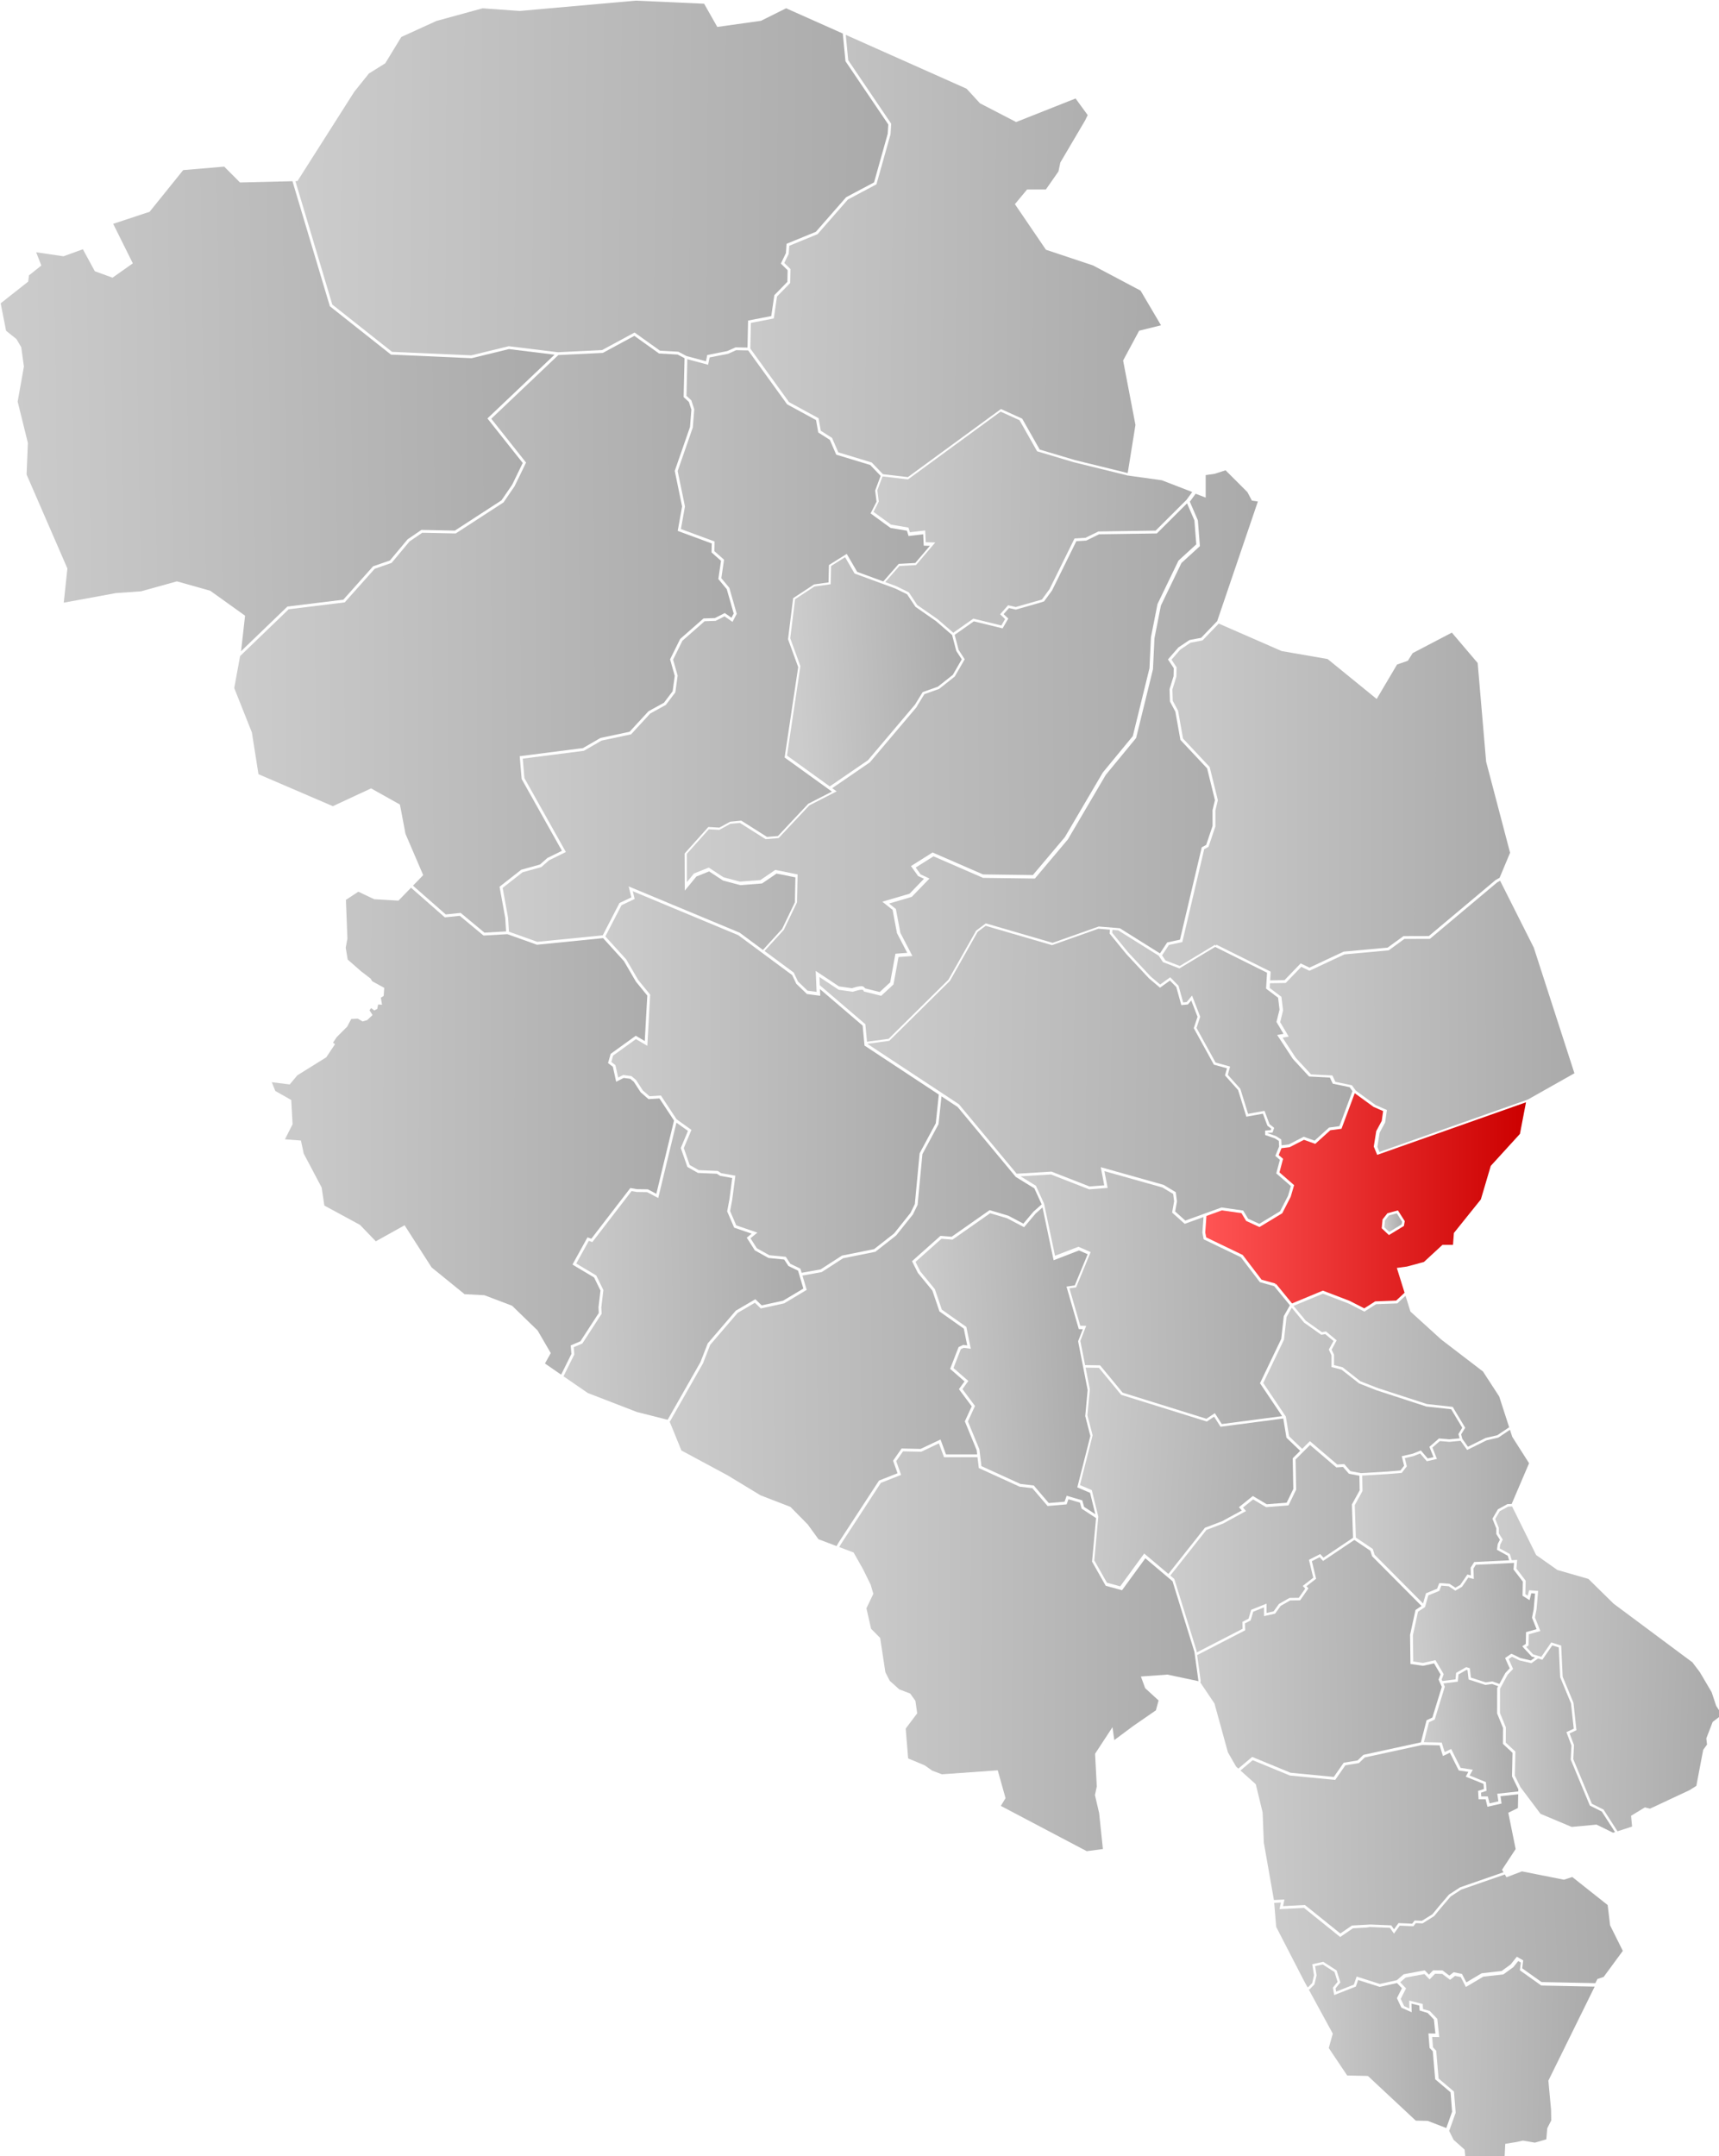 <?xml version="1.0" encoding="UTF-8" standalone="no"?>
<!-- Created with Inkscape (http://www.inkscape.org/) -->

<svg
   width="241.64mm"
   height="303.063mm"
   viewBox="0 0 241.64 303.063"
   version="1.1"
   id="svg8"
   inkscape:version="1.1.1 (3bf5ae0d25, 2021-09-20)"
   sodipodi:docname="NO 0524 Fåberg.svg"
   xmlns:inkscape="http://www.inkscape.org/namespaces/inkscape"
   xmlns:sodipodi="http://sodipodi.sourceforge.net/DTD/sodipodi-0.dtd"
   xmlns:xlink="http://www.w3.org/1999/xlink"
   xmlns="http://www.w3.org/2000/svg"
   xmlns:svg="http://www.w3.org/2000/svg"
   xmlns:rdf="http://www.w3.org/1999/02/22-rdf-syntax-ns#"
   xmlns:cc="http://creativecommons.org/ns#"
   xmlns:dc="http://purl.org/dc/elements/1.1/">
  <defs
     id="defs2">
    <linearGradient
       id="Red"
       inkscape:collect="always">
      <stop
         id="stop3039"
         offset="0"
         style="stop-color:#ff5555;stop-opacity:1" />
      <stop
         id="stop3041"
         offset="1"
         style="stop-color:#cc0000;stop-opacity:1" />
    </linearGradient>
    <linearGradient
       inkscape:collect="always"
       id="Gray">
      <stop
         style="stop-color:#cccccc;stop-opacity:1"
         offset="0"
         id="stop2960" />
      <stop
         style="stop-color:#aaaaaa;stop-opacity:1"
         offset="1"
         id="stop2962" />
    </linearGradient>
    <linearGradient
       inkscape:collect="always"
       xlink:href="#Gray"
       id="linearGradient2966"
       x1="-11.569"
       y1="370.374"
       x2="231.111"
       y2="370.374"
       gradientUnits="userSpaceOnUse"
       gradientTransform="translate(-33.221,8.091)" />
    <linearGradient
       inkscape:collect="always"
       xlink:href="#Gray"
       id="linearGradient3264"
       gradientUnits="userSpaceOnUse"
       gradientTransform="matrix(3.78,0,0,3.78,273.742,-610.159)"
       x1="-11.569"
       y1="370.374"
       x2="340.807"
       y2="369.242" />
    <linearGradient
       inkscape:collect="always"
       xlink:href="#Gray"
       id="linearGradient3317"
       gradientUnits="userSpaceOnUse"
       gradientTransform="matrix(3.78,0,0,3.78,273.742,-610.159)"
       x1="150.204"
       y1="330.088"
       x2="200.958"
       y2="330.104" />
    <linearGradient
       inkscape:collect="always"
       xlink:href="#Gray"
       id="linearGradient3319"
       gradientUnits="userSpaceOnUse"
       gradientTransform="matrix(3.78,0,0,3.78,273.742,-610.159)"
       x1="164.909"
       y1="361.174"
       x2="209.165"
       y2="360.96" />
    <linearGradient
       inkscape:collect="always"
       xlink:href="#Red"
       id="linearGradient3321"
       gradientUnits="userSpaceOnUse"
       gradientTransform="matrix(3.78,0,0,3.78,43.726,-827.121)"
       x1="157.288"
       y1="385.717"
       x2="202.522"
       y2="385.717" />
    <linearGradient
       inkscape:collect="always"
       xlink:href="#Gray"
       id="linearGradient3357"
       gradientUnits="userSpaceOnUse"
       x1="924.214"
       y1="1296.381"
       x2="1001.072"
       y2="1295.528"
       gradientTransform="translate(-230.016,-216.963)" />
    <linearGradient
       inkscape:collect="always"
       xlink:href="#Gray"
       id="linearGradient3361"
       gradientUnits="userSpaceOnUse"
       x1="970.393"
       y1="1305.552"
       x2="1075.714"
       y2="1307.671" />
    <linearGradient
       inkscape:collect="always"
       xlink:href="#Gray"
       id="linearGradient3385"
       gradientUnits="userSpaceOnUse"
       x1="887.367"
       y1="1206.436"
       x2="1090.714"
       y2="1208.028"
       gradientTransform="translate(-230.016,-216.963)" />
    <linearGradient
       inkscape:collect="always"
       xlink:href="#Gray"
       id="linearGradient3395"
       gradientUnits="userSpaceOnUse"
       x1="979.444"
       y1="1079.243"
       x2="1044.234"
       y2="1074.799"
       gradientTransform="translate(-230.016,-216.963)" />
    <linearGradient
       inkscape:collect="always"
       xlink:href="#Gray"
       id="linearGradient3457"
       gradientUnits="userSpaceOnUse"
       x1="864.691"
       y1="1085.885"
       x2="993.99"
       y2="1084.37"
       gradientTransform="translate(-230.016,-216.963)" />
    <linearGradient
       inkscape:collect="always"
       xlink:href="#Gray"
       id="linearGradient3467"
       gradientUnits="userSpaceOnUse"
       x1="674.286"
       y1="1073.028"
       x2="865"
       y2="1073.742" />
    <linearGradient
       inkscape:collect="always"
       xlink:href="#Gray"
       id="linearGradient3477"
       gradientUnits="userSpaceOnUse"
       x1="802.406"
       y1="989.002"
       x2="919.744"
       y2="995.476"
       gradientTransform="translate(-230.016,-216.963)" />
    <linearGradient
       inkscape:collect="always"
       xlink:href="#Gray"
       id="linearGradient3487"
       gradientUnits="userSpaceOnUse"
       x1="715.693"
       y1="917.19"
       x2="810.112"
       y2="913.704" />
    <linearGradient
       inkscape:collect="always"
       xlink:href="#Gray"
       id="linearGradient3497"
       gradientUnits="userSpaceOnUse"
       x1="584.373"
       y1="922.24"
       x2="781.771"
       y2="919.802" />
    <linearGradient
       inkscape:collect="always"
       xlink:href="#Gray"
       id="linearGradient3507"
       gradientUnits="userSpaceOnUse"
       x1="689.861"
       y1="793.293"
       x2="915.686"
       y2="796.174"
       gradientTransform="translate(-230.016,-216.963)" />
    <linearGradient
       inkscape:collect="always"
       xlink:href="#Gray"
       id="linearGradient3517"
       gradientUnits="userSpaceOnUse"
       x1="527.945"
       y1="902.257"
       x2="655.793"
       y2="900.031" />
    <linearGradient
       inkscape:collect="always"
       xlink:href="#Gray"
       id="linearGradient3527"
       gradientUnits="userSpaceOnUse"
       x1="552.188"
       y1="780.43"
       x2="727.31"
       y2="780.819" />
    <linearGradient
       inkscape:collect="always"
       xlink:href="#Gray"
       id="linearGradient3543"
       gradientUnits="userSpaceOnUse"
       x1="664.563"
       y1="622.446"
       x2="895.714"
       y2="621.6" />
    <linearGradient
       inkscape:collect="always"
       xlink:href="#Gray"
       id="linearGradient3553"
       gradientUnits="userSpaceOnUse"
       x1="372.857"
       y1="769.814"
       x2="588.214"
       y2="770.171" />
    <linearGradient
       inkscape:collect="always"
       xlink:href="#Gray"
       id="linearGradient3593"
       gradientUnits="userSpaceOnUse"
       x1="594.314"
       y1="614.95"
       x2="864.36"
       y2="612.23"
       gradientTransform="translate(-230.016,-216.963)" />
    <linearGradient
       inkscape:collect="always"
       xlink:href="#Gray"
       id="linearGradient3603"
       gradientUnits="userSpaceOnUse"
       x1="653.053"
       y1="570.43"
       x2="740.182"
       y2="566.65"
       gradientTransform="translate(-230.016,-216.963)" />
    <linearGradient
       inkscape:collect="always"
       xlink:href="#Gray"
       id="linearGradient3613"
       gradientUnits="userSpaceOnUse"
       x1="610.747"
       y1="339.665"
       x2="843.009"
       y2="341.738" />
    <linearGradient
       inkscape:collect="always"
       xlink:href="#Gray"
       id="linearGradient3623"
       gradientUnits="userSpaceOnUse"
       x1="387.899"
       y1="285.339"
       x2="702.039"
       y2="287.822" />
    <linearGradient
       inkscape:collect="always"
       xlink:href="#Gray"
       id="linearGradient3633"
       gradientUnits="userSpaceOnUse"
       x1="496.23"
       y1="559.141"
       x2="722.191"
       y2="559.145" />
    <linearGradient
       inkscape:collect="always"
       xlink:href="#Gray"
       id="linearGradient3643"
       gradientUnits="userSpaceOnUse"
       x1="353.71"
       y1="506.831"
       x2="618.711"
       y2="505.594" />
    <linearGradient
       inkscape:collect="always"
       xlink:href="#Gray"
       id="linearGradient3651"
       x1="229.022"
       y1="442.477"
       x2="524.882"
       y2="438.168"
       gradientUnits="userSpaceOnUse" />
    <linearGradient
       inkscape:collect="always"
       xlink:href="#Gray"
       id="linearGradient3659"
       gradientUnits="userSpaceOnUse"
       gradientTransform="matrix(3.78,0,0,3.78,273.742,-610.159)"
       x1="-11.569"
       y1="370.374"
       x2="340.807"
       y2="369.242" />
    <linearGradient
       inkscape:collect="always"
       xlink:href="#Gray"
       id="linearGradient2355"
       gradientUnits="userSpaceOnUse"
       gradientTransform="translate(-230.016,-216.963)"
       x1="852.569"
       y1="1085.128"
       x2="993.99"
       y2="1084.37" />
    <linearGradient
       inkscape:collect="always"
       xlink:href="#Gray"
       id="linearGradient2544"
       gradientUnits="userSpaceOnUse"
       gradientTransform="translate(-230.016,-216.963)"
       x1="771.344"
       y1="946.575"
       x2="914.188"
       y2="944.211" />
    <linearGradient
       inkscape:collect="always"
       xlink:href="#Gray"
       id="linearGradient4968"
       gradientUnits="userSpaceOnUse"
       gradientTransform="translate(-230.016,-216.963)"
       x1="905.714"
       y1="1250.631"
       x2="1090.821"
       y2="1243.028" />
    <linearGradient
       inkscape:collect="always"
       xlink:href="#Gray"
       id="linearGradient4972"
       gradientUnits="userSpaceOnUse"
       gradientTransform="translate(-230.016,-216.963)"
       x1="887.867"
       y1="1188.436"
       x2="1034.964"
       y2="1186.528" />
    <linearGradient
       inkscape:collect="always"
       xlink:href="#Gray"
       id="linearGradient5316"
       gradientUnits="userSpaceOnUse"
       gradientTransform="translate(-230.016,-216.963)"
       x1="985.101"
       y1="1134.044"
       x2="1035.027"
       y2="1131.266" />
    <linearGradient
       inkscape:collect="always"
       xlink:href="#Gray"
       id="linearGradient5644"
       gradientUnits="userSpaceOnUse"
       gradientTransform="translate(-230.016,-216.963)"
       x1="899.266"
       y1="960.963"
       x2="1005.766"
       y2="962.213" />
    <linearGradient
       inkscape:collect="always"
       xlink:href="#Gray"
       id="linearGradient6363"
       gradientUnits="userSpaceOnUse"
       gradientTransform="matrix(3.78,0,0,3.78,43.726,-827.121)"
       x1="198.559"
       y1="455.717"
       x2="214.974"
       y2="455.538" />
    <linearGradient
       inkscape:collect="always"
       xlink:href="#Gray"
       id="linearGradient6773"
       gradientUnits="userSpaceOnUse"
       gradientTransform="translate(-230.016,-216.963)"
       x1="948.654"
       y1="1015.234"
       x2="1041.922"
       y2="1014.77" />
    <linearGradient
       inkscape:collect="always"
       xlink:href="#Gray"
       id="linearGradient7089"
       gradientUnits="userSpaceOnUse"
       gradientTransform="translate(-230.016,-216.963)"
       x1="1022.577"
       y1="1078.713"
       x2="1142.331"
       y2="1081.946" />
    <linearGradient
       inkscape:collect="always"
       xlink:href="#Gray"
       id="linearGradient7222"
       gradientUnits="userSpaceOnUse"
       gradientTransform="translate(-230.016,-216.963)"
       x1="916.266"
       y1="936.713"
       x2="1030.766"
       y2="939.213" />
    <linearGradient
       inkscape:collect="always"
       xlink:href="#Gray"
       id="linearGradient7983"
       gradientUnits="userSpaceOnUse"
       gradientTransform="matrix(3.78,0,0,3.78,43.726,-827.121)"
       x1="182.685"
       y1="390.441"
       x2="185.215"
       y2="390.277" />
    <linearGradient
       inkscape:collect="always"
       xlink:href="#Gray"
       id="linearGradient8569"
       gradientUnits="userSpaceOnUse"
       gradientTransform="translate(-230.016,-216.963)"
       x1="820.361"
       y1="771.793"
       x2="947.186"
       y2="773.924" />
    <linearGradient
       inkscape:collect="always"
       xlink:href="#Gray"
       id="linearGradient10025"
       gradientUnits="userSpaceOnUse"
       gradientTransform="translate(-230.016,-216.963)"
       x1="692.559"
       y1="503.495"
       x2="864.588"
       y2="505.654" />
  </defs>
  <sodipodi:namedview
     id="base"
     pagecolor="#ffffff"
     bordercolor="#666666"
     borderopacity="1.0"
     inkscape:pageopacity="0.0"
     inkscape:pageshadow="2"
     inkscape:zoom="0.70710678"
     inkscape:cx="239.7092"
     inkscape:cy="533.86562"
     inkscape:document-units="pt"
     inkscape:current-layer="layer4"
     showgrid="false"
     fit-margin-top="0"
     fit-margin-left="0"
     fit-margin-right="0"
     fit-margin-bottom="0"
     inkscape:window-width="1920"
     inkscape:window-height="991"
     inkscape:window-x="-9"
     inkscape:window-y="-9"
     inkscape:window-maximized="1"
     inkscape:pagecheckerboard="0" />
  <g
     inkscape:groupmode="layer"
     id="layer4"
     inkscape:label="MAIN"
     transform="translate(44.79,-226.933)"
     style="display:inline;opacity:1">
    <path
       style="display:inline;fill:url(#linearGradient3317);fill-opacity:1;stroke:none;stroke-width:4.103;stroke-linejoin:round;stroke-miterlimit:3.864"
       d="m 876.135,547.34 -8.602,8.934 -6.355,1.203 -5.469,3.684 -4.621,5.314 2.686,4.053 -0.104,4.945 -2.117,6.852 0.184,5.957 2.828,5.27 2.627,14.764 14.137,15.09 4.334,17.568 -1.314,5.529 0.016,8.393 -3.648,10.852 -2.295,1.248 -11.604,49.252 -7.109,1.535 -3.639,5.492 1.822,2.725 7.596,2.922 18.691,-11.256 0.385,0.641 0.332,-0.672 28.781,14.314 -0.273,4.621 7.625,-0.125 8.57,-8.873 4.674,2.244 18.129,-8.49 23.342,-2.133 8.387,-6.098 13.465,-0.037 35.352,-29.668 2.17,-1.227 5.559,-13.279 -12.705,-48.314 -4.486,-52.322 -13.701,-16.115 -20.795,10.881 -2.533,4.045 -5.734,2 -10.809,18.264 -26.02,-21.18 -24.398,-4.229 z"
       id="path3299"
       transform="matrix(0.265,0,0,0.265,-105.648,169.529)"
       inkscape:connector-curvature="0">
      <title
         id="title3711">Ringebu</title>
    </path>
    <path
       style="display:inline;fill:url(#linearGradient3659);fill-opacity:1;stroke:none;stroke-width:4.103;stroke-linejoin:round;stroke-miterlimit:3.864"
       d="m 906.367,898.396 0.445,-0.543 -0.008,-0.014 z"
       id="path3289"
       transform="matrix(0.265,0,0,0.265,-105.648,169.529)"
       inkscape:connector-curvature="0" />
    <path
       id="path3347"
       style="display:inline;fill:url(#linearGradient3357);fill-opacity:1;stroke:none;stroke-width:4.103;stroke-linejoin:round;stroke-miterlimit:3.864"
       d="m 720.416,1050.111 -1.195,3.484 -11.492,4.51 -0.703,-3.941 2.496,-3.057 -1.625,-5.203 -6.223,-4.01 -4.066,0.879 0.775,4.873 -1.115,4.76 -2.377,2.443 -0.637,0.361 12.729,23.355 -2.137,7.633 9.783,14.574 10.979,0.238 25.371,23.684 6.359,0.135 9.857,3.803 0.008,-0.016 3.07,-8.645 -0.826,-10.297 -8.148,-6.91 -1.264,-14.83 -1.719,-1.801 -0.605,-7.684 3.705,0.08 -0.797,-7.471 -3.338,-3.484 -4.236,-1.27 -0.162,-2.613 -4.178,-1.062 0.133,4.592 -5.471,-2.436 -2.377,-5.019 2.672,-5.279 -2.613,-2.754 -9.205,2.031 z"
       transform="matrix(0.265,0,0,0.265,-44.79,226.933)">
      <title
         id="title3695">Jevnaker</title>
    </path>
    <path
       id="path4300"
       style="display:inline;fill:url(#linearGradient4968);fill-opacity:1;stroke:none;stroke-width:4.103;stroke-linejoin:round;stroke-miterlimit:3.864"
       d="m 807.316,992.506 -8.182,3.115 -0.895,-1.479 -23.123,8.023 -5.611,3.654 -4.93,5.771 -3.861,4.674 -6.111,3.816 -3.588,-0.154 -1.27,1.682 -7.25,-0.316 -3.062,4.215 -2.156,-3.057 -10.652,-0.434 -1.594,0.272 -7.383,0.414 -6.746,4.613 -19.186,-15.443 -12.984,0.656 0.73,-3.49 -3.562,0.176 1.047,12.709 14.707,28.516 1.961,3.598 0.455,-0.258 1.979,-2.037 0.975,-4.141 -0.938,-5.861 5.848,-1.27 7.094,4.576 1.979,6.35 -2.555,3.137 0.311,1.742 9.396,-3.699 1.238,-3.602 0.236,-0.682 1.354,0.424 10.932,3.498 9.035,-1.992 3.648,-3.145 11.168,-2.082 2.207,2.303 2.266,-2.355 4.953,0.103 3.625,2.732 2.266,-1.779 4.408,0.879 2.332,4.494 8.127,-4.82 10.572,-1.195 4.82,-3.5 3.27,-4.088 3.373,1.941 -0.531,4.199 10.254,7.301 28.557,0.588 1.08,-2.193 3.316,-1.113 10.166,-13.824 -6.734,-13.525 -1.305,-10.779 -18.771,-14.877 -4.412,1.439 z"
       transform="matrix(0.265,0,0,0.265,-44.79,226.933)">
      <title
         id="title4298">Gran</title>
    </path>
    <path
       style="display:inline;fill:url(#linearGradient3361);fill-opacity:1;stroke:none;stroke-width:4.103;stroke-linejoin:round;stroke-miterlimit:3.864"
       d="m 1075.553,1270.246 -28.322,-0.58 -11.359,-8.084 0.523,-4.111 -1.395,-0.797 -2.592,3.248 -5.307,3.846 -10.646,1.203 -9.219,5.463 -2.725,-5.264 -3.025,-0.598 -2.637,2.066 -4.156,-3.137 -3.809,-0.082 -2.893,3.012 -2.732,-2.85 -9.973,1.861 -2.887,2.486 3.094,3.256 -2.82,5.566 1.824,3.853 2.781,1.24 -0.117,-4.193 7.168,1.817 0.162,2.664 3.617,1.086 3.965,4.133 1.033,9.678 -3.758,-0.08 0.436,5.498 1.713,1.795 1.256,14.742 8.156,6.916 0.908,11.234 -3.211,9.006 -0.266,0.58 2.406,4.791 5.812,5.17 0.537,5.717 5.967,-2.068 14.684,0.75 0.379,-7.449 6.201,-1.004 3.152,-0.721 6.383,1.09 6.033,-1.756 0.512,-5.871 2.115,-4.166 -0.1,-5.705 -1.426,-15.387 z"
       id="path3345"
       transform="matrix(0.265,0,0,0.265,-105.648,169.529)"
       inkscape:connector-curvature="0">
      <title
         id="title3697">Lunner</title>
    </path>
    <path
       id="path3375"
       style="display:inline;fill:url(#linearGradient3385);fill-opacity:1;stroke:none;stroke-width:4.103;stroke-linejoin:round;stroke-miterlimit:3.864"
       d="m 726.641,1020.703 0.154,-0.01 -0.154,-0.01 z"
       transform="matrix(0.265,0,0,0.265,-44.79,226.933)">
      <title
         id="title3693">Gran</title>
    </path>
    <path
       id="path4310"
       style="display:inline;fill:url(#linearGradient4972);fill-opacity:1;stroke:none;stroke-width:4.103;stroke-linejoin:round;stroke-miterlimit:3.864"
       d="m 754.426,925.461 -30.48,6.621 -3.115,2.982 -7.197,1.195 -5.373,7.736 -24.029,-2.324 -19.746,-8.143 -6.479,5.473 8.129,7.283 3.631,14.996 0.627,15.965 5.365,30.469 5.572,-0.277 -0.73,3.49 11.611,-0.574 18.766,15.096 6.17,-4.223 c 3.247,-0.18 9.76,-0.539 9.76,-0.539 0,0 7.397,0.308 11.088,0.457 l 1.453,2.074 2.393,-3.285 7.264,0.318 1.262,-1.692 3.883,0.17 5.574,-3.477 3.727,-4.525 5.072,-5.92 5.906,-3.846 23.006,-7.99 -0.789,-1.305 7.227,-11.01 -3.891,-19.24 5.1,-2.525 0.154,-7.27 -9.393,1.025 0.568,3.875 -7.492,1.705 -0.967,-3.957 h -3.729 l -0.268,-4.486 1.475,-0.424 1.598,-0.521 -0.178,-2.754 -8.041,-3.252 -1.395,-0.58 1.391,-2.502 -5.115,-0.775 -4.703,-9.412 -3.691,1.75 -1.756,-5.654 z"
       transform="matrix(0.265,0,0,0.265,-44.79,226.933)">
      <title
         id="title4308">Brandbu</title>
    </path>
    <path
       id="path5320"
       style="display:inline;fill:url(#linearGradient5316);fill-opacity:1;stroke:none;stroke-width:4.103;stroke-linejoin:round;stroke-miterlimit:3.864"
       d="m 777.914,885.629 -4.252,2.42 -0.361,3.824 -7.654,0.967 0.752,1.705 -5.344,17.422 -3.049,1.447 -2.709,10.57 9.455,0.199 1.566,5.041 3.453,-1.639 5.014,10.025 6.48,0.982 -1.707,3.07 8.662,3.498 0.309,4.621 -2.918,0.955 0.121,2.035 h 3.49 l 0.902,3.668 4.701,-1.07 -0.598,-4.037 11.137,-1.223 0.025,-1.164 -3.346,-6.848 0.266,-12.49 -5.086,-4.738 0.053,-8.453 -3.123,-7.654 0.029,-13.488 0.529,-0.977 -3.238,-1.178 -3.535,0.502 -8.924,-2.887 -0.576,-4.953 z"
       transform="matrix(0.265,0,0,0.265,-44.79,226.933)">
      <title
         id="title5318">Eina</title>
    </path>
    <path
       id="path5270"
       style="display:inline;fill:url(#linearGradient5644);fill-opacity:1;stroke:none;stroke-width:4.103;stroke-linejoin:round;stroke-miterlimit:3.864"
       d="m 721.93,781.303 v -0.004 l 14.025,-0.84 6.889,-0.568 1.963,-2.518 -1.24,-5.057 5.795,-1.33 4.334,-1.719 3.639,4.244 3.07,-0.701 -2.17,-5.471 5.072,-4.436 5.535,0.457 5.404,-0.516 -0.621,-2.289 2.031,-3.344 -5.869,-9.803 -13.146,-1.439 -26.303,-8.564 -9.359,-3.668 -9.375,-7.346 -5.301,-1.344 v -6.244 l -1.424,-3.041 2.465,-4.57 -4.377,-3.639 -2.098,0.369 -9.109,-6.459 -6.537,-7.889 -2.777,4.928 -1.352,12.012 -10.998,22.965 11.973,17.805 1.734,10.482 6.947,6.645 4.09,-4.082 14.52,12.4 3.691,-0.258 3.285,3.771 z"
       transform="matrix(0.265,0,0,0.265,-44.79,226.933)">
      <title
         id="title5268"
         style="fill-opacity:1">Snertingdal</title>
    </path>
    <path
       id="path6674"
       style="display:inline;fill:url(#linearGradient7089);fill-opacity:1;stroke:none;stroke-width:4.103;stroke-linejoin:round;stroke-miterlimit:3.864"
       d="m 802.096,798.961 -2.086,0.07 -4.475,2.443 -2.391,4.104 1.91,4.77 v 2.857 l 2.09,3.336 -1.357,2.709 -0.273,1.979 5.426,2.982 0.953,3.246 1.732,-0.086 1.152,-0.074 -0.104,1.145 -0.287,3.484 4.908,6.406 -0.154,7.168 1.262,0.791 0.73,-2.879 4.777,0.361 -0.879,9.957 -0.812,4.105 2.865,7.205 -6.121,1.719 -0.125,5.898 -1.236,0.846 3.635,3.908 4.363,1.307 5.256,-7.625 5.285,1.66 0.768,16.477 5.744,13.855 1.564,14.564 -3.625,1.691 2.334,6.178 -0.377,7.486 9.848,23.637 6.193,3.092 7.416,11.51 7.734,-2.508 -0.537,-5.717 7.334,-4.451 2.701,0.678 20.945,-9.801 3.646,-2.285 3.629,-19.086 2.035,-2.811 -0.369,-3.299 3.365,-8.717 4.783,-3.666 0.01,-0.377 -2.922,-4.451 -2.408,-7.264 -6.244,-10.592 -3.949,-5.242 -7.441,-5.529 -0.436,-0.316 v -0.01 l -33.928,-25.254 -13.396,-13.154 -16.439,-4.732 -11.266,-7.928 -2.189,-4.42 -0.705,-1.426 z"
       transform="matrix(0.265,0,0,0.265,-44.79,226.933)">
      <title
         id="title6672">Østre Toten</title>
    </path>
    <path
       id="path6777"
       style="display:inline;fill:url(#linearGradient6773);fill-opacity:1;stroke:none;stroke-width:4.103;stroke-linejoin:round;stroke-miterlimit:3.864"
       d="m 800.969,758.295 -6.164,4.137 -6.23,1.447 -10.32,5.129 -3.477,-4.871 -5.928,0.561 -5.094,-0.412 -3.934,3.439 2.398,6.031 -5.373,1.232 -3.545,-4.135 -3.543,1.41 -4.576,1.049 1.07,4.377 -2.725,3.484 -7.484,0.613 -13.445,0.812 0.143,8.193 -4.104,7.479 0.582,17.191 8.992,6.053 0.945,3.057 25.711,25.859 1.543,-5.412 5.904,-2.42 1.129,-2.938 1.605,0.006 3.828,0.303 3.145,2.09 2.576,-1.498 2.871,-4.182 0.891,-1.33 1.863,0.455 -0.125,-4.047 1.896,-3.018 18.523,-0.916 -0.703,-2.414 -5.75,-3.16 0.428,-3.1 1.123,-2.236 -1.891,-3.027 v -2.982 l -2.066,-5.131 2.908,-4.996 5.078,-2.77 2.223,-0.072 9.234,-21.594 -8.924,-14.002 z"
       transform="matrix(0.265,0,0,0.265,-44.79,226.933)">
      <title
         id="title6775">Vardal</title>
    </path>
    <path
       id="path6666"
       style="display:inline;fill:url(#linearGradient7222);fill-opacity:1;stroke:none;stroke-width:4.103;stroke-linejoin:round;stroke-miterlimit:3.864"
       d="m 701.748,686.117 -15.609,6.477 6.537,7.881 8.512,6.039 2.156,-0.385 5.691,4.74 -2.666,4.932 1.27,2.709 v 5.498 l 4.57,1.16 9.441,7.404 9.139,3.58 26.131,8.504 13.672,1.498 6.621,11.066 -2.148,3.535 0.643,2.385 2.975,4.162 9.436,-4.688 6.141,-1.424 6.283,-4.213 -5.287,-16.346 -8.607,-13.242 -22.145,-16.957 -16.336,-14.838 -2.611,-8.375 -4.35,4.051 -11.273,0.42 -6.199,3.941 -8.371,-4.295 z"
       transform="matrix(0.265,0,0,0.265,-44.79,226.933)">
      <title
         id="title6664"
         style="fill:url(#linearGradient7222);fill-opacity:1">Biri</title>
    </path>
    <path
       id="path5522"
       style="display:inline;fill:url(#linearGradient3395);fill-opacity:1;stroke:none;stroke-width:4.103;stroke-linejoin:round;stroke-miterlimit:3.864"
       d="m 803.131,828.898 -20.277,0.996 -1.24,1.971 0.17,5.574 -2.93,-0.719 -3.322,4.846 -3.551,2.059 -3.551,-2.348 -3.879,-0.312 -1.068,2.779 -5.83,2.391 -1.766,6.201 -3.693,2.441 -2.715,12.463 0.186,13.951 5.115,0.768 6.666,-1.469 4.371,7.441 -1.094,2.812 0.359,0.816 6.994,-0.875 0.324,-3.455 5.344,-3.041 1.912,0.561 0.584,4.982 7.816,2.525 3.559,-0.502 3.742,1.357 3.176,-5.846 2.311,-2.438 -2.467,-5.477 3.326,-2.273 1.602,0.725 3.17,1.562 5.574,1.293 2.199,-1.559 -1.734,-0.516 -4.025,-4.322 -0.986,-1.146 1.852,-1.264 0.135,-6.238 5.588,-1.572 -2.414,-6.061 0.885,-4.465 0.73,-8.363 -2,-0.148 -0.922,3.662 -3.729,-2.348 0.154,-7.494 -4.938,-6.451 z"
       transform="matrix(0.265,0,0,0.265,-44.79,226.933)">
      <title
         id="title5520">Vestre Toten</title>
    </path>
    <path
       style="display:inline;fill:url(#linearGradient3487);fill-opacity:1;stroke:none;stroke-width:4.103;stroke-linejoin:round;stroke-miterlimit:3.864"
       d="m 782.656,856.988 -3.689,3.277 -6.098,7.213 -8.926,-4.711 -9.064,-2.709 -19.969,14.004 -5.859,-0.451 -13.762,12.262 2.547,5.064 7.73,9.42 3.684,10.836 13.014,9.189 2.355,11.576 -3.781,-0.502 -1.52,0.715 -3.883,10.004 7.877,6.85 -3.131,4.326 6.658,8.939 -3.75,8.201 6.084,14.785 0.404,3.338 0.68,5.588 20.691,9.441 7.072,0.826 7.965,9.316 8.371,-0.717 1.123,-3.158 8.273,2.449 0.953,3.441 5.965,3.904 -2.791,-11.354 -6.77,-2.879 6.932,-27.275 -2.723,-10.527 1.283,-13.818 -5.064,-25.881 2.48,-6.387 -2.117,-0.043 -6.525,-22.553 4.391,-0.635 6.844,-16.543 -4.592,-2 -13.471,5.197 z"
       id="path3447"
       transform="matrix(0.265,0,0,0.265,-105.648,169.529)"
       inkscape:connector-curvature="0">
      <title
         id="title3687">Etnedal</title>
    </path>
    <path
       style="display:inline;fill:url(#linearGradient3527);fill-opacity:1;stroke:none;stroke-width:4.103;stroke-linejoin:round;stroke-miterlimit:3.864"
       d="m 565.305,689.279 1.004,4.111 -6.969,3.307 -8.578,16.564 11.074,12.195 6.355,10.904 6.348,7.771 -1.506,27.158 -6.061,-3.564 -12.092,8.725 -0.967,3.404 2.186,1.66 1.455,6.6 2.664,-1.352 4.385,0.584 2.406,2.008 3.617,5.572 3.566,3.102 6.037,-0.393 8.312,12.602 7.885,5.646 -4.047,9.635 3.115,8.969 4.807,2.73 10.105,0.436 1.771,1.166 7.553,1.344 -1.67,12.764 -1.121,5.994 3.262,7.596 11.199,3.84 -3.654,2.996 3.367,5.285 6.635,3.707 8.74,0.855 2.414,3.691 5.33,2.576 0.65,2.207 10.061,-1.816 11.338,-7.322 17.053,-3.426 10.602,-8.312 8.68,-10.873 2.311,-4.688 2.547,-26.943 8.57,-15.945 1.609,-15.215 -39.418,-25.99 -0.99,-10.578 -22.648,-19.379 0.148,3.559 -7.035,-0.93 -5.654,-5.426 -2.186,-4.613 -28.611,-21.18 z"
       id="path3445"
       transform="matrix(0.265,0,0,0.265,-105.648,169.529)"
       inkscape:connector-curvature="0">
      <title
         id="title3679">Øystre Slidre</title>
    </path>
    <path
       style="display:inline;fill:url(#linearGradient3553);fill-opacity:1;stroke:none;stroke-width:4.103;stroke-linejoin:round;stroke-miterlimit:3.864"
       d="m 527.318,945.695 5.447,-11.006 -0.377,-4.51 5.16,-2.207 9.723,-14.979 -0.141,-3.115 1.049,-8.814 -3.381,-6.916 -11.48,-6.85 7.959,-14.426 2.051,0.732 20.699,-26.908 3.492,0.605 5.779,0.088 4.512,2.377 9.381,-38.857 -7.736,-11.723 -5.779,0.377 -4.193,-3.646 -3.602,-5.551 -1.904,-1.596 -3.492,-0.457 -3.986,2.016 -1.75,-7.951 -2.561,-1.949 1.395,-4.887 13.311,-9.604 4.775,2.812 1.344,-24.123 -6.053,-7.412 -6.342,-10.865 -11.051,-12.188 -35.078,3.506 -15.693,-5.604 -12.668,0.73 -12.594,-10.459 -7.928,0.818 -17.936,-15.738 -6.654,6.867 -12.896,-0.762 -8.393,-3.969 -6.592,4.324 0.797,20.562 -0.898,4.803 1.053,6.293 7.049,6.17 5.123,3.941 0.82,1.377 6.396,3.529 -0.305,4.279 -1.49,0.936 0.615,3.705 -2.078,-0.096 -0.443,2.32 -1.609,0.816 -1.629,-1.248 -0.908,1.162 1.645,2.531 -2.861,2.689 -2.416,0.705 -2.557,-1.477 -3.467,0.164 -2.145,4.062 -5.605,5.615 -1.928,2.9 0.303,0.234 0.746,0.574 -4.623,6.953 -15.34,9.545 -4.053,4.852 -9.518,-1.189 1.875,4.646 8.455,4.787 0.715,12.85 -4.059,8.006 8.48,0.645 1.498,6.941 9.492,17.973 1.441,9.574 18.9,10.246 8.398,8.707 15.258,-8.504 14.334,22.354 17.469,14.191 10.52,0.553 14.689,5.578 13.543,13.121 6.984,11.996 -3.078,5.529 z"
       id="path3443"
       transform="matrix(0.265,0,0,0.265,-105.648,169.529)"
       inkscape:connector-curvature="0">
      <title
         id="title3677">Vang</title>
    </path>
    <path
       style="display:inline;fill:url(#linearGradient3517);fill-opacity:1;stroke:none;stroke-width:4.103;stroke-linejoin:round;stroke-miterlimit:3.864"
       d="m 583.754,969.607 0.189,-0.223 17.26,-30.348 3.861,-9.928 14.889,-17.363 10.379,-6.066 3.344,3.254 11.391,-2.486 10.727,-6.416 -2.393,-8.09 -0.42,-1.41 -5.102,-2.473 -2.252,-3.432 -8.334,-0.82 -7.242,-4.045 -4.281,-6.725 2.6,-2.135 -9.279,-3.182 -3.707,-8.621 1.197,-6.408 1.477,-11.301 -6.438,-1.152 -1.691,-1.1 -10.053,-0.436 -5.604,-3.189 -3.5,-10.039 3.811,-9.064 -6.121,-4.385 -9.646,39.973 -5.898,-3.115 -5.537,-0.082 -2.717,-0.471 -20.809,27.053 -1.875,-0.664 -6.645,12.033 10.615,6.342 3.771,7.713 -1.084,9.131 0.154,3.471 -10.23,15.76 -4.584,1.963 0.316,3.848 -5.729,11.576 12.863,8.85 26.111,10.098 z"
       id="path3441"
       transform="matrix(0.265,0,0,0.265,-105.648,169.529)"
       inkscape:connector-curvature="0">
      <title
         id="title3681">Vestre Slidre</title>
    </path>
    <path
       style="display:inline;fill:url(#linearGradient3497);fill-opacity:1;stroke:none;stroke-width:4.103;stroke-linejoin:round;stroke-miterlimit:3.864"
       d="m 673.408,1036.594 1.045,-1.813 21.467,-32.924 9.832,-3.883 -2.369,-6.643 4.525,-6.482 10.092,0.215 10.555,-4.998 2.902,7.906 16.527,-0.016 -0.273,-2.295 -6.252,-15.199 3.646,-7.988 -6.783,-9.109 2.967,-4.104 -7.633,-6.645 4.48,-11.545 2.465,-1.166 2.127,0.281 -1.816,-8.918 -12.926,-9.131 -3.75,-11.043 -7.662,-9.332 -3.137,-6.244 15.088,-13.449 5.965,0.457 20.123,-14.107 9.898,2.953 7.996,4.215 5.381,-6.371 4.326,-3.846 -3.869,-8.48 -9.877,-6.084 -30.812,-37.078 -8.592,-5.662 -1.557,14.734 -8.564,15.938 -2.547,26.914 -2.502,5.086 -8.895,11.131 -11.021,8.645 -17.119,3.441 -11.354,7.33 -10.193,1.838 2.252,7.596 -11.938,7.145 -12.416,2.711 -3.107,-3.027 -9.176,5.367 -14.564,16.979 -3.803,9.787 -17.383,30.561 -0.299,0.354 6.236,15.305 24.545,13.205 17.416,10.572 15.875,6.143 9.191,9.326 5.674,7.822 z"
       id="path3439"
       transform="matrix(0.265,0,0,0.265,-105.648,169.529)"
       inkscape:connector-curvature="0">
      <title
         id="title3683">Nord-Aurdal</title>
    </path>
    <path
       style="display:inline;fill:url(#linearGradient3467);fill-opacity:1.0;stroke:none;stroke-width:4.103;stroke-linejoin:round;stroke-miterlimit:3.864"
       d="m 865.385,1108.256 -2.139,-15.512 -11.627,-37.5 -14.41,-12.174 -12.371,16.949 -8.652,-2.361 -7.248,-12.801 2.125,-23.098 -7.646,-5.012 -0.887,-3.182 -6.111,-1.809 -0.975,2.723 -10.1,0.863 -8.082,-9.455 -6.719,-0.783 -21.672,-9.883 -0.701,-5.766 -17.762,0.014 -2.701,-7.344 -9.391,4.443 -9.641,-0.207 -3.625,5.189 2.6,7.287 -10.742,4.236 -21.178,32.488 -0.902,1.566 7.625,2.883 5.047,8.932 4.002,8.121 1.422,4.865 -3.67,7.649 2.473,10.881 4.82,4.861 2.75,18.17 2.312,4.549 5.072,4.564 5.799,2.215 2.762,3.856 0.939,6.629 -6.096,8.098 1.309,15.824 8.727,3.644 4.07,2.857 5.107,1.91 29.613,-2.109 4.139,14.76 -2.5,4.115 45.561,24.004 8.582,-1.133 -2.008,-19.129 -2.213,-9.48 0.977,-4.586 -0.908,-17.344 9.23,-14.072 0.975,6.82 10.031,-7.465 12.023,-8.301 1.428,-5.234 -7.102,-6.512 -2.281,-6.193 14.062,-1.016 z"
       id="path3437"
       transform="matrix(0.265,0,0,0.265,-105.648,169.529)"
       inkscape:connector-curvature="0">
      <title
         id="title3685"
         style="fill-opacity:1.0">Sør-Aurdal</title>
    </path>
    <path
       id="path3435"
       style="display:inline;fill:url(#linearGradient3457);fill-opacity:1;stroke:none;stroke-width:4.103;stroke-linejoin:round;stroke-miterlimit:3.864"
       d="m 718.416,816.73 -16.594,11.141 -1.809,-2 -4.135,2.111 2.252,9.316 -5.123,3.979 1.062,1.123 -4.414,6.348 -5.285,0.066 -5.027,2.871 -2.967,4.127 -5.861,1.314 v -4.645 l -5.729,2.289 -1.381,4.637 -3.033,1.578 0.133,3.654 -25.482,13.156 1.891,13.707 -0.209,0.783 7.523,11.189 7.127,25.898 4.359,7.574 1.164,1.043 7.34,-6.191 20.381,8.402 22.93,2.213 5.232,-7.529 7.367,-1.225 3.086,-2.953 30.51,-6.637 3.004,-11.715 3.086,-1.461 4.99,-16.256 -1.705,-3.859 1.055,-2.717 -3.447,-5.877 -5.875,1.293 -6.652,-0.99 -0.205,-15.406 2.885,-13.229 2.072,-1.365 1.125,-0.744 -26.221,-26.377 -0.9,-2.908 z"
       transform="matrix(0.265,0,0,0.265,-44.79,226.933)">
      <title
         id="title3691">Søndre Land</title>
    </path>
    <path
       id="path1459"
       style="display:inline;fill:url(#linearGradient2355);fill-opacity:1;stroke:none;stroke-width:4.103;stroke-linejoin:round;stroke-miterlimit:3.864"
       d="m 694.92,766.365 -3.631,3.625 -0.518,0.518 -3.535,3.521 0.309,15.996 -4.053,8.363 -11.898,0.945 -6.881,-4.098 -5.352,4.312 1.59,1.865 -1.354,0.734 -10.799,5.889 -8.838,3.359 -19.176,24.223 1.57,1.326 0.51,0.424 0.295,0.854 11.539,37.227 0.131,0.949 24.311,-12.555 -0.127,-3.654 3.279,-1.705 1.402,-4.709 8.156,-3.264 v 4.947 l 3.734,-0.836 2.844,-3.949 5.58,-3.188 4.938,-0.06 3.412,-4.893 -1.33,-1.402 5.604,-4.355 -2.297,-9.502 5.98,-3.055 1.721,1.904 15.691,-10.537 -0.604,-17.678 4.111,-7.484 -0.133,-7.75 -5.559,-1.049 -3.137,-3.604 -3.559,0.244 z"
       transform="matrix(0.265,0,0,0.265,-44.79,226.933)">
      <title
         id="title1457">Fluberg</title>
    </path>
    <path
       id="path1659"
       style="display:inline;fill:url(#linearGradient3477);fill-opacity:1;stroke:none;stroke-width:4.103;stroke-linejoin:round;stroke-miterlimit:3.864"
       d="m 680.715,752.324 -33.291,4.365 -3.395,-5.338 -3.869,2.576 -45.441,-14.174 -11.797,-14.305 -7.07,-0.115 2.25,11.482 -1.277,13.768 2.754,10.652 -6.711,26.404 6.275,2.666 3.447,14.047 -2.125,23.209 6.701,11.848 7.059,1.928 12.711,-17.408 12.832,10.832 19.375,-24.48 9.094,-3.463 10.48,-5.703 -1.504,-1.76 7.367,-5.941 7.367,4.385 10.572,-0.834 3.52,-7.271 -0.316,-16.27 3.965,-3.953 -7.287,-6.965 z"
       transform="matrix(0.265,0,0,0.265,-44.79,226.933)">
      <title
         id="title1657">Nordre Land</title>
    </path>
    <path
       id="path2441"
       style="display:inline;fill:url(#linearGradient2544);fill-opacity:1;stroke:none;stroke-width:4.103;stroke-linejoin:round;stroke-miterlimit:3.864"
       d="m 585.838,621.127 1.705,8.889 -9.795,0.768 -20.242,-7.891 -16.145,0.98 8.143,5.014 4.318,9.479 5.811,27.645 12.408,-4.783 6.504,2.842 -7.729,18.691 -3.537,0.508 5.744,19.836 3.145,0.066 -3.094,7.98 2.518,12.85 7.965,0.119 11.936,14.484 44.461,13.863 4.467,-2.982 3.676,5.771 32.008,-4.195 -11.736,-17.455 11.266,-23.512 1.357,-12.062 3.24,-5.75 c -4.027,-4.927 -6.308,-7.715 -7.367,-8.998 -0.545,-0.66 -0.811,-0.986 -0.951,-1.152 l -7.619,-2.133 -10.076,-13.213 -19.725,-9.502 -0.678,-3.551 0.592,-8.271 -9.982,3.615 -6.674,-5.973 1.057,-5.979 -0.51,-3.928 -5.662,-3.404 z"
       transform="matrix(0.265,0,0,0.265,-44.79,226.933)">
      <title
         id="title2439">Torpa</title>
    </path>
    <path
       id="path3431"
       style="display:inline;fill:url(#linearGradient8569);fill-opacity:1.0;stroke:none;stroke-width:4.103;stroke-linejoin:round;stroke-miterlimit:3.864"
       d="m 590.096,493.168 -0.125,1.553 8.475,10.379 11.938,12.814 5.012,4.236 5.346,-3.83 4.406,4.459 2.457,8.865 1.869,-0.186 2.85,-3.447 4.34,11.229 -1.971,5.92 10.105,18.367 7.715,2.141 -1.234,4.355 6.66,7.434 4.111,13.279 8.717,-1.588 2.65,7.064 2.48,1.949 -0.879,2.496 -2.598,0.205 v 0.148 l 4.443,1.543 2.783,1.779 0.16,3.107 3.834,-0.465 7.928,-4.09 5.766,2.061 7.67,-6.932 5.508,-0.732 6.908,-18.572 -1.514,-2.111 -8.924,-1.854 -1.543,-3.254 -11.035,-0.562 -8.607,-9.33 -8.312,-12.682 3.359,-0.598 -3.736,-6.334 1.625,-6.525 -0.768,-6.312 -6.371,-4.812 0.51,-8.445 -27.52,-13.693 -18.965,11.42 -8.725,-3.352 -2.275,-3.402 -21.465,-13.443 z"
       transform="matrix(0.265,0,0,0.265,-44.79,226.933)">
      <title
         id="title3707"
         style="fill-opacity:1.0">Østre Gausdal</title>
    </path>
    <path
       id="path8390"
       style="display:inline;fill:url(#linearGradient3507);fill-opacity:1.0;stroke:none;stroke-width:4.103;stroke-linejoin:round;stroke-miterlimit:3.864"
       d="m 522.848,491.021 -4.258,3.203 -14.676,25.963 -32.186,31.824 -11.658,1.588 48.582,32.035 30.635,36.865 18.455,-1.121 20.234,7.883 7.773,-0.611 -1.846,-9.619 33.328,9.375 6.459,3.875 0.629,4.873 -0.945,5.389 5.381,4.812 9.768,-3.535 0.834,-0.303 8.613,-3.115 11.473,1.623 2.605,4.326 5.949,2.73 11.037,-6.68 4.215,-8.209 1.506,-5.139 -7.752,-6.738 1.912,-7.197 -2.422,-2.068 2.014,-4.979 -0.16,-2.986 -2.074,-1.32 -5.189,-1.809 v -2.326 l 2.967,-0.236 0.273,-0.773 -2.029,-1.588 -2.385,-6.371 -8.785,1.596 -4.377,-14.129 -6.953,-7.768 1.062,-3.771 -6.953,-1.926 -10.668,-19.379 2.008,-6.008 -3.344,-8.66 -1.75,2.119 -3.527,0.348 -2.666,-9.611 -3.365,-3.402 -5.264,3.771 -5.869,-4.961 -12.018,-12.904 -8.844,-10.836 0.17,-2.082 -6.111,-0.502 -24.619,8.719 z"
       transform="matrix(0.265,0,0,0.265,-44.79,226.933)">
      <title
         id="title8388"
         style="fill-opacity:1.0">Vestre Gausdal</title>
    </path>
    <path
       style="display:inline;fill:url(#linearGradient3543);fill-opacity:1;stroke:none;stroke-width:4.103;stroke-linejoin:round;stroke-miterlimit:3.864"
       d="m 863.883,478.471 -3.08,4.219 4.266,9.906 1.078,13.672 -9.789,8.939 -10.91,22.588 -3.41,17.326 -0.789,16.453 -8.947,36.467 -16.062,19.496 -20.131,34.266 -17.504,20.766 -27.482,-0.361 -26.293,-11.434 -9.441,5.949 2.619,3.646 4.682,2.199 -9.391,9.707 -12.047,3.545 3.617,2.879 2.391,12.674 6.379,12.27 -7.367,0.553 -2.672,14.543 -6.52,6.016 -9.219,-2.303 v -0.295 c -0.105,-0.109 -0.261,-0.274 -0.643,-0.629 0.124,0.115 -0.193,-0.044 -0.701,-0.006 -0.508,0.038 -1.177,0.161 -1.816,0.316 -1.278,0.31 -2.457,0.725 -2.457,0.725 l -0.178,0.059 -7.566,-1.078 -10.166,-6.754 0.186,4.355 24.16,20.676 0.881,9.303 11.484,-1.566 31.684,-31.322 14.727,-26.057 5.107,-3.848 35.449,10.336 24.463,-8.666 11.184,0.914 21.289,13.34 3.846,-5.811 6.777,-1.469 11.545,-48.979 2.363,-1.285 3.381,-10.061 -0.016,-8.326 1.277,-5.346 -4.148,-16.83 -14.182,-15.133 -2.664,-14.963 -2.873,-5.381 -0.205,-6.557 2.125,-6.887 0.088,-4.26 -3.055,-4.621 5.498,-6.318 5.893,-3.971 6.193,-1.168 8.518,-8.857 21.584,-63.447 -3.166,-0.457 -2.377,-4.496 -11.598,-11.59 -5.867,1.883 -4.674,0.664 v 11.938 z"
       id="path3429"
       transform="matrix(0.265,0,0,0.265,-105.648,169.529)"
       inkscape:connector-curvature="0">
      <title
         id="title3675">Sør-Fron</title>
    </path>
    <path
       style="display:inline;fill:url(#linearGradient3651);fill-opacity:1;stroke:none;stroke-width:4.103;stroke-linejoin:round;stroke-miterlimit:3.864"
       d="m 357.473,562.043 24.637,-23.73 29.66,-3.641 15.789,-17.701 8.932,-3.094 9.391,-11.234 7.301,-4.982 17.768,0.375 24.707,-16.047 5.662,-8.262 5.617,-11.574 -18.721,-23.6 35.611,-33.816 -24.205,-2.975 -19.82,4.834 -42.764,-1.904 -32.414,-25.658 -19.791,-66.164 -0.025,-0.146 -27.84,0.674 -8.377,-8.406 -21.76,1.842 -17.812,22.107 -19.32,6.393 10.414,20.953 -10.766,7.611 -9.396,-3.434 -6.334,-11.652 -10.281,3.73 -14.486,-2.129 2.73,7.033 -6.559,5.238 -0.398,3.281 -14.605,11.518 2.863,14.561 5.5,4.395 2.541,4.332 1.428,10.232 -3.326,18.617 5.426,21.904 -0.684,16.768 21.646,49.822 -1.93,18.133 27.65,-5.08 13.342,-0.941 19.041,-5.281 17.664,4.982 18.477,13.227 -2.029,18.057 z"
       id="path3583"
       transform="matrix(0.265,0,0,0.265,-105.648,169.529)"
       inkscape:connector-curvature="0">
      <title
         id="title3663">Skjåk</title>
    </path>
    <path
       style="display:inline;fill:url(#linearGradient3643);fill-opacity:1;stroke:none;stroke-width:4.103;stroke-linejoin:round;stroke-miterlimit:3.864"
       d="m 498.105,710.604 -0.441,-7.115 -3.02,-16.586 11.516,-9.021 9.914,-2.746 3.965,-3.492 7.699,-3.785 -21.377,-38.084 -1.027,-12.092 33.559,-4.311 9.309,-5.381 15.414,-3.264 10.031,-10.889 8.209,-4.518 4.605,-6.09 1.123,-8.186 -2.488,-8.734 5.352,-10.814 12.387,-10.873 6.031,-0.207 5.24,-2.656 3.566,2.486 1.174,-2.236 -3.668,-12.896 -4.482,-5.402 1.426,-9.656 -5.035,-4.459 0.104,-4.746 -18.049,-6.674 2.326,-12.932 -3.891,-18.898 8.098,-23.297 0.723,-9.184 -1.32,-4.068 -2.791,-2.598 0.48,-20.609 -3.676,-1.941 -9.863,-0.562 -13.08,-9.344 -16.721,9.035 -23.613,1.143 -35.566,33.773 18.455,23.26 -6.084,12.527 -5.891,8.607 -25.35,16.453 -17.746,-0.375 -6.732,4.592 -9.521,11.396 -8.963,3.107 -15.9,17.828 -29.727,3.654 -25.777,24.826 -3.107,16.963 9.371,23.564 3.479,22.121 39.459,16.965 20.275,-9.441 15.285,8.551 0.594,2.975 2.367,12.557 9.406,21.918 -5.42,5.594 17.381,15.264 7.906,-0.82 12.623,10.482 z"
       id="path3581"
       transform="matrix(0.265,0,0,0.265,-105.648,169.529)"
       inkscape:connector-curvature="0">
      <title
         id="title3665">Lom</title>
    </path>
    <path
       style="display:inline;fill:url(#linearGradient3633);fill-opacity:1;stroke:none;stroke-width:4.103;stroke-linejoin:round;stroke-miterlimit:3.864"
       d="m 634.354,720.424 10.174,-11.146 6.77,-14.086 0.279,-13.25 -9.994,-2.016 -7.699,5.248 -11.531,0.887 -9.182,-2.451 -7.354,-4.834 -6.762,2.701 -6.148,7.5 -0.082,-19.709 12.572,-14.049 5.838,0.348 5.721,-3.139 5.906,-0.574 13.643,8.629 5.83,-0.48 16.057,-17.096 12.564,-6.451 -25.1,-18.086 7.197,-47.939 -5.389,-14.801 2.709,-21.754 11.111,-7.293 7.676,-1.078 0.199,-9.197 9.449,-5.928 5.543,9.545 13.85,5.078 8.186,-9.322 8.777,-0.473 7.766,-9.109 -3.277,-0.066 -0.303,-6.047 -7.742,0.908 -0.871,-2.805 -8.682,-1.461 -10.602,-7.715 3.168,-6.223 -0.746,-5.898 2.924,-7.781 -5.551,-5.787 -18.02,-5.469 -3.396,-7.863 -6.141,-3.904 -1.168,-6.576 -15.346,-8.357 -20.654,-28.582 -6.363,-0.133 -4.246,1.912 -9.84,1.941 -0.797,3.896 -11.027,-2.967 -0.451,19.436 2.584,2.414 1.535,4.711 -0.768,9.678 -8.023,23.09 3.867,18.779 -2.156,11.98 17.873,6.6 -0.111,5.123 5.123,4.541 -1.439,9.795 4.252,5.131 3.92,13.781 -2.252,4.268 -4.223,-2.945 -4.73,2.398 -5.832,0.199 -11.76,10.328 -4.961,10.031 2.414,8.482 -1.219,8.879 -5.041,6.66 -8.268,4.555 -10.188,11.057 -15.656,3.314 -9.354,5.412 -32.436,4.162 0.879,10.342 21.99,39.176 -8.939,4.408 -4.074,3.58 -9.951,2.76 -10.572,8.275 2.873,15.791 0.463,7.459 15.053,5.369 34.711,-3.461 8.857,-17.119 6.318,-2.996 -1.416,-5.811 58.863,24.531 z"
       id="path3579"
       transform="matrix(0.265,0,0,0.265,-105.648,169.529)"
       inkscape:connector-curvature="0">
      <title
         id="title3667">Vågå</title>
    </path>
    <path
       id="path3577"
       style="display:inline;fill:url(#linearGradient3593);fill-opacity:1;stroke:none;stroke-width:4.103;stroke-linejoin:round;stroke-miterlimit:3.864"
       d="M 629.672 266.941 L 613.652 282.912 L 583.01 283.361 L 576.152 286.721 L 570.949 287.023 L 558.045 313.186 L 553.814 318.963 L 551.387 319.73 L 538.83 323.312 L 535.234 322.486 L 532.363 325.711 L 534.844 328.066 L 531.824 333.264 L 516.574 329.535 L 506.402 336.689 L 508.506 344.705 L 511.73 349.645 L 506.461 358.797 L 498.148 365.383 L 490.33 368.158 L 486.82 373.887 L 486.072 375.186 L 461.416 404.322 L 441.441 418.016 L 443.795 419.713 L 429.291 427.16 L 413.02 444.486 L 406.111 445.055 L 392.477 436.434 L 387.391 436.928 L 381.566 440.131 L 376.016 439.799 L 364.314 452.873 L 364.373 467.836 L 368.131 463.258 L 375.971 460.129 L 383.773 465.266 L 392.477 467.584 L 403.357 466.75 L 411.242 461.369 L 423.09 463.76 L 422.771 478.584 L 415.766 493.162 L 405.549 504.357 L 421.053 515.832 L 423.281 520.535 L 428.375 525.428 L 433.158 526.062 L 432.701 514.947 L 445.029 523.141 L 451.924 524.129 C 452.092 524.071 453.072 523.727 454.336 523.42 C 455.02 523.254 455.731 523.107 456.381 523.059 C 456.706 523.034 457.025 523.005 457.332 523.047 C 457.64 523.089 457.938 523.202 458.221 523.465 C 458.657 523.87 458.875 524.089 459.01 524.232 L 466.635 526.137 L 472.201 521.008 L 474.984 505.822 L 481.244 505.35 L 475.803 494.912 L 473.479 482.562 L 468.037 478.229 L 482.477 473.992 L 490.131 466.07 L 486.994 464.594 L 483.223 459.338 L 494.686 452.119 L 521.432 463.754 L 547.902 464.1 L 564.865 443.969 L 584.988 409.711 L 600.904 390.393 L 609.74 354.398 L 610.523 337.98 L 614 320.352 L 625.117 297.336 L 634.572 288.691 L 633.576 275.994 L 629.672 266.941 z "
       transform="matrix(0.265,0,0,0.265,-44.79,226.933)">
      <title
         id="title3673">Nord-Fron</title>
    </path>
    <path
       id="path3575"
       style="display:inline;fill:url(#linearGradient3603);fill-opacity:1.0;stroke:none;stroke-width:4.103;stroke-linejoin:round;stroke-miterlimit:3.864"
       d="M 485.406 373.646 L 489.438 367.059 L 497.498 364.201 L 505.434 357.912 L 510.166 349.688 L 507.271 345.26 L 505.043 336.791 L 496.539 329.447 L 485.592 321.828 L 481.178 315.186 L 474.926 312.129 L 468.643 309.795 L 468.635 309.803 L 453.311 304.178 L 448.277 295.512 L 440.828 300.186 L 440.621 309.848 L 432.014 311.059 L 421.76 317.791 L 419.184 338.49 L 424.572 353.312 L 417.457 400.727 L 440.148 417.084 L 460.404 403.199 L 485.406 373.646 z "
       transform="matrix(0.265,0,0,0.265,-44.79,226.933)">
      <title
         id="title3671"
         style="fill-opacity:1.0">Heidal</title>
    </path>
    <path
       id="path9684"
       style="display:inline;fill:url(#linearGradient10025);fill-opacity:1;stroke:none;stroke-width:4.103;stroke-linejoin:round;stroke-miterlimit:3.864"
       d="M 530.777 218.312 L 481.643 254.256 L 468.141 252.676 L 465.395 260.014 L 466.148 265.992 L 463.357 271.492 L 472.637 278.238 L 481.879 279.797 L 482.654 282.291 L 490.752 281.34 L 491.062 287.592 L 496.111 287.703 L 485.879 299.705 L 477.08 300.178 L 469.582 308.723 L 475.449 310.904 L 482.092 314.152 L 486.559 320.885 L 497.357 328.391 L 505.686 335.574 L 516.301 328.096 L 531.176 331.734 L 533.16 328.311 L 530.51 325.785 L 534.762 321.01 L 538.793 321.939 L 552.666 317.984 L 556.754 312.402 L 569.988 285.576 L 575.762 285.244 L 582.656 281.871 L 613.018 281.42 L 629.369 265.121 L 632.418 260.947 L 616.258 254.705 L 598.262 252.201 L 598.262 252.203 L 598.25 252.201 L 597.582 252.107 L 597.594 252.039 L 569.449 245.115 L 550.131 239.344 L 540.801 222.859 L 530.777 218.312 z "
       transform="matrix(0.265,0,0,0.265,-44.79,226.933)">
      <title
         id="title9682">Sel</title>
    </path>
    <path
       style="display:inline;fill:url(#linearGradient3613);fill-opacity:1;stroke:none;stroke-width:4.103;stroke-linejoin:round;stroke-miterlimit:3.864"
       d="m 678.293,235.109 1.299,13.449 22.795,33.668 -0.348,5.596 -7.471,26.553 -15.146,8.053 -16.094,18.389 -15,6.15 -0.303,4.273 -2.346,4.857 3.283,3.219 -0.154,7.418 -6.99,7.131 -1.713,11.656 -12.15,2.355 -0.289,13.611 20.529,28.406 15.672,8.541 1.182,6.635 5.979,3.811 3.301,7.641 17.73,5.381 5.957,6.215 13.229,1.543 49.371,-36.111 11.264,5.115 9.279,16.381 18.699,5.588 27.992,6.877 4.111,-25.523 -6.549,-34.164 8.512,-15.82 11.59,-2.863 -10.844,-18.389 -25.254,-13.369 -24.936,-8.311 -16.463,-24.176 6.453,-7.773 h 9.965 l 6.682,-9.574 0.996,-4.746 13.117,-22.271 1.396,-2.867 -6.428,-8.816 -31.527,12.494 -19.205,-9.951 -7.076,-7.721 z"
       id="path3573"
       transform="matrix(0.265,0,0,0.265,-105.648,169.529)"
       inkscape:connector-curvature="0">
      <title
         id="title3669">Dovre</title>
    </path>
    <path
       style="display:inline;fill:url(#linearGradient3623);fill-opacity:1;stroke:none;stroke-width:4.103;stroke-linejoin:round;stroke-miterlimit:3.864"
       d="m 566.891,216.963 -61.549,5.469 -19.715,-1.406 -24.494,6.719 -18.609,8.49 -8.525,13.969 -8.67,5.41 -7.775,9.707 -30.111,47.338 -1.094,0.027 19.574,65.461 31.668,25.068 42.062,1.869 19.873,-4.85 26.006,3.195 23.482,-1.129 17.244,-9.324 13.494,9.641 9.75,0.547 4.297,2.281 10.334,2.775 0.672,-3.307 10.652,-2.104 4.393,-1.979 6.326,0.133 0.303,-14.328 12.299,-2.385 1.623,-11.088 6.918,-7.057 0.133,-6.18 -3.596,-3.514 2.695,-5.564 0.346,-4.924 15.539,-6.363 16.041,-18.33 14.822,-7.883 7.25,-25.785 0.311,-4.924 -22.723,-33.559 -1.422,-14.676 -30.061,-13.393 -13.34,6.643 -23.176,3.252 -6.977,-12.32 z"
       id="path3285"
       transform="matrix(0.265,0,0,0.265,-105.648,169.529)"
       inkscape:connector-curvature="0">
      <title
         id="title3661">Lesja</title>
    </path>
    <path
       id="path6023"
       style="display:inline;fill:url(#linearGradient6363);fill-opacity:1;stroke:none;stroke-width:4.103;stroke-linejoin:round;stroke-miterlimit:3.864"
       d="m 856.689,971.672 -7.023,-10.904 -6.311,-3.158 -10.15,-24.369 0.369,-7.506 -2.664,-7.08 3.875,-1.809 -1.439,-13.428 -5.758,-13.893 -0.73,-15.783 -3.463,-1.084 -5.248,7.617 -2.281,-0.686 -3.537,2.502 -6.303,-1.461 -3.984,-1.963 -1.781,1.217 2.361,5.248 -2.863,3.027 -4.074,7.5 -0.031,12.814 3.131,7.656 -0.059,8.09 5.1,4.746 -0.273,12.801 2.947,6.027 10.682,14.205 16.527,6.932 13.184,-1.225 8.768,4.299 z"
       transform="matrix(0.265,0,0,0.265,-44.79,226.933)">
      <title
         id="title6021">Kolbu</title>
    </path>
    <path
       id="path3279"
       style="display:inline;fill:url(#linearGradient7983);fill-opacity:1;stroke:none;stroke-width:4.103;stroke-linejoin:round;stroke-miterlimit:3.864"
       d="m 740.924,643.486 -4.17,1.139 -2.09,2.635 -0.348,3.639 2.621,2.473 6.555,-4 0.26,-1.432 z"
       transform="matrix(0.265,0,0,0.265,-44.79,226.933)">
      <title
         id="title3705"
         style="fill:url(#linearGradient7983);fill-opacity:1">Lillehammer</title>
    </path>
    <path
       id="path7907"
       style="display:inline;fill:url(#linearGradient3321);fill-opacity:1.0;stroke:none;stroke-width:4.103;stroke-linejoin:round;stroke-miterlimit:3.864"
       d="m 718.621,579.787 -7.027,18.869 -5.936,0.781 -7.986,7.221 -5.994,-2.141 -7.596,3.912 -4.312,0.523 -1.482,3.662 2.318,1.979 -1.912,7.205 7.766,6.754 -1.809,6.201 -4.48,8.709 -12.078,7.316 -7.086,-3.256 -2.48,-4.119 -10.4,-1.469 -8.18,2.961 -0.627,8.746 0.508,2.621 19.363,9.324 9.988,13.102 7.344,2.053 -0.199,0.723 0.021,-0.023 0.008,-0.008 0.438,-0.557 0.008,0.014 -0.445,0.543 0.48,-0.514 0.039,0.037 c 0.015,0.015 0.026,0.022 0.037,0.037 0.025,0.028 0.061,0.07 0.133,0.156 0.144,0.171 0.428,0.51 0.982,1.182 1.058,1.282 3.342,4.073 7.338,8.961 l 16.365,-6.791 14.246,5.463 7.686,3.941 5.809,-3.699 11.125,-0.42 4.467,-4.154 -4.105,-13.164 5.346,-0.73 9.02,-2.436 9.832,-9.074 h 5.596 l 0.465,-6.289 14.307,-17.818 5.256,-17.777 15.473,-16.971 3.217,-16.758 -78.936,27.881 -1.814,-4.391 1.312,-8.203 2.916,-5.424 0.738,-5.205 -5.1,-2.229 z m 22.9,62.158 3.633,5.713 -0.451,2.539 -7.508,4.576 -0.436,0.266 -3.83,-3.623 0.449,-4.674 2.6,-3.285 z"
       transform="matrix(0.265,0,0,0.265,-44.79,226.933)">
      <title
         id="title7905"
         style="fill-opacity:1.0">Fåberg</title>
    </path>
    <path
       style="display:inline;fill:url(#linearGradient3319);fill-opacity:1;stroke:none;stroke-width:4.103;stroke-linejoin:round;stroke-miterlimit:3.864"
       d="m 1064.811,785.836 -21.545,-66.611 -17.871,-35.5 -1.596,0.902 -35.662,29.926 -13.523,0.037 -8.326,6.053 -23.488,2.148 -18.537,8.682 -4.34,-2.082 -8.254,8.541 -8.363,0.141 -0.148,2.518 6.23,4.709 0.879,7.219 -1.543,6.201 4.525,7.662 -3.248,0.576 6.99,10.682 8.121,8.791 11.316,0.57 1.609,3.395 8.762,1.816 2.029,2.82 10.52,7.67 5.994,2.619 -0.938,6.6 -2.916,5.434 -1.211,7.537 1.107,2.68 78.762,-27.816 z"
       id="path3277"
       transform="matrix(0.265,0,0,0.265,-105.648,169.529)"
       inkscape:connector-curvature="0">
      <title
         id="title3709">Øyer</title>
    </path>
    <path
       style="fill:none;stroke:#000000;stroke-width:0.265px;stroke-linecap:butt;stroke-linejoin:miter;stroke-opacity:1"
       d="M 180.025,373.881 Z"
       id="path3059"
       inkscape:connector-curvature="0" />
    <path
       style="fill:none;stroke:#000000;stroke-width:0.265px;stroke-linecap:butt;stroke-linejoin:miter;stroke-opacity:1"
       d="M 151.053,319.928 Z"
       id="path3201"
       inkscape:connector-curvature="0" />
  </g>
</svg>
